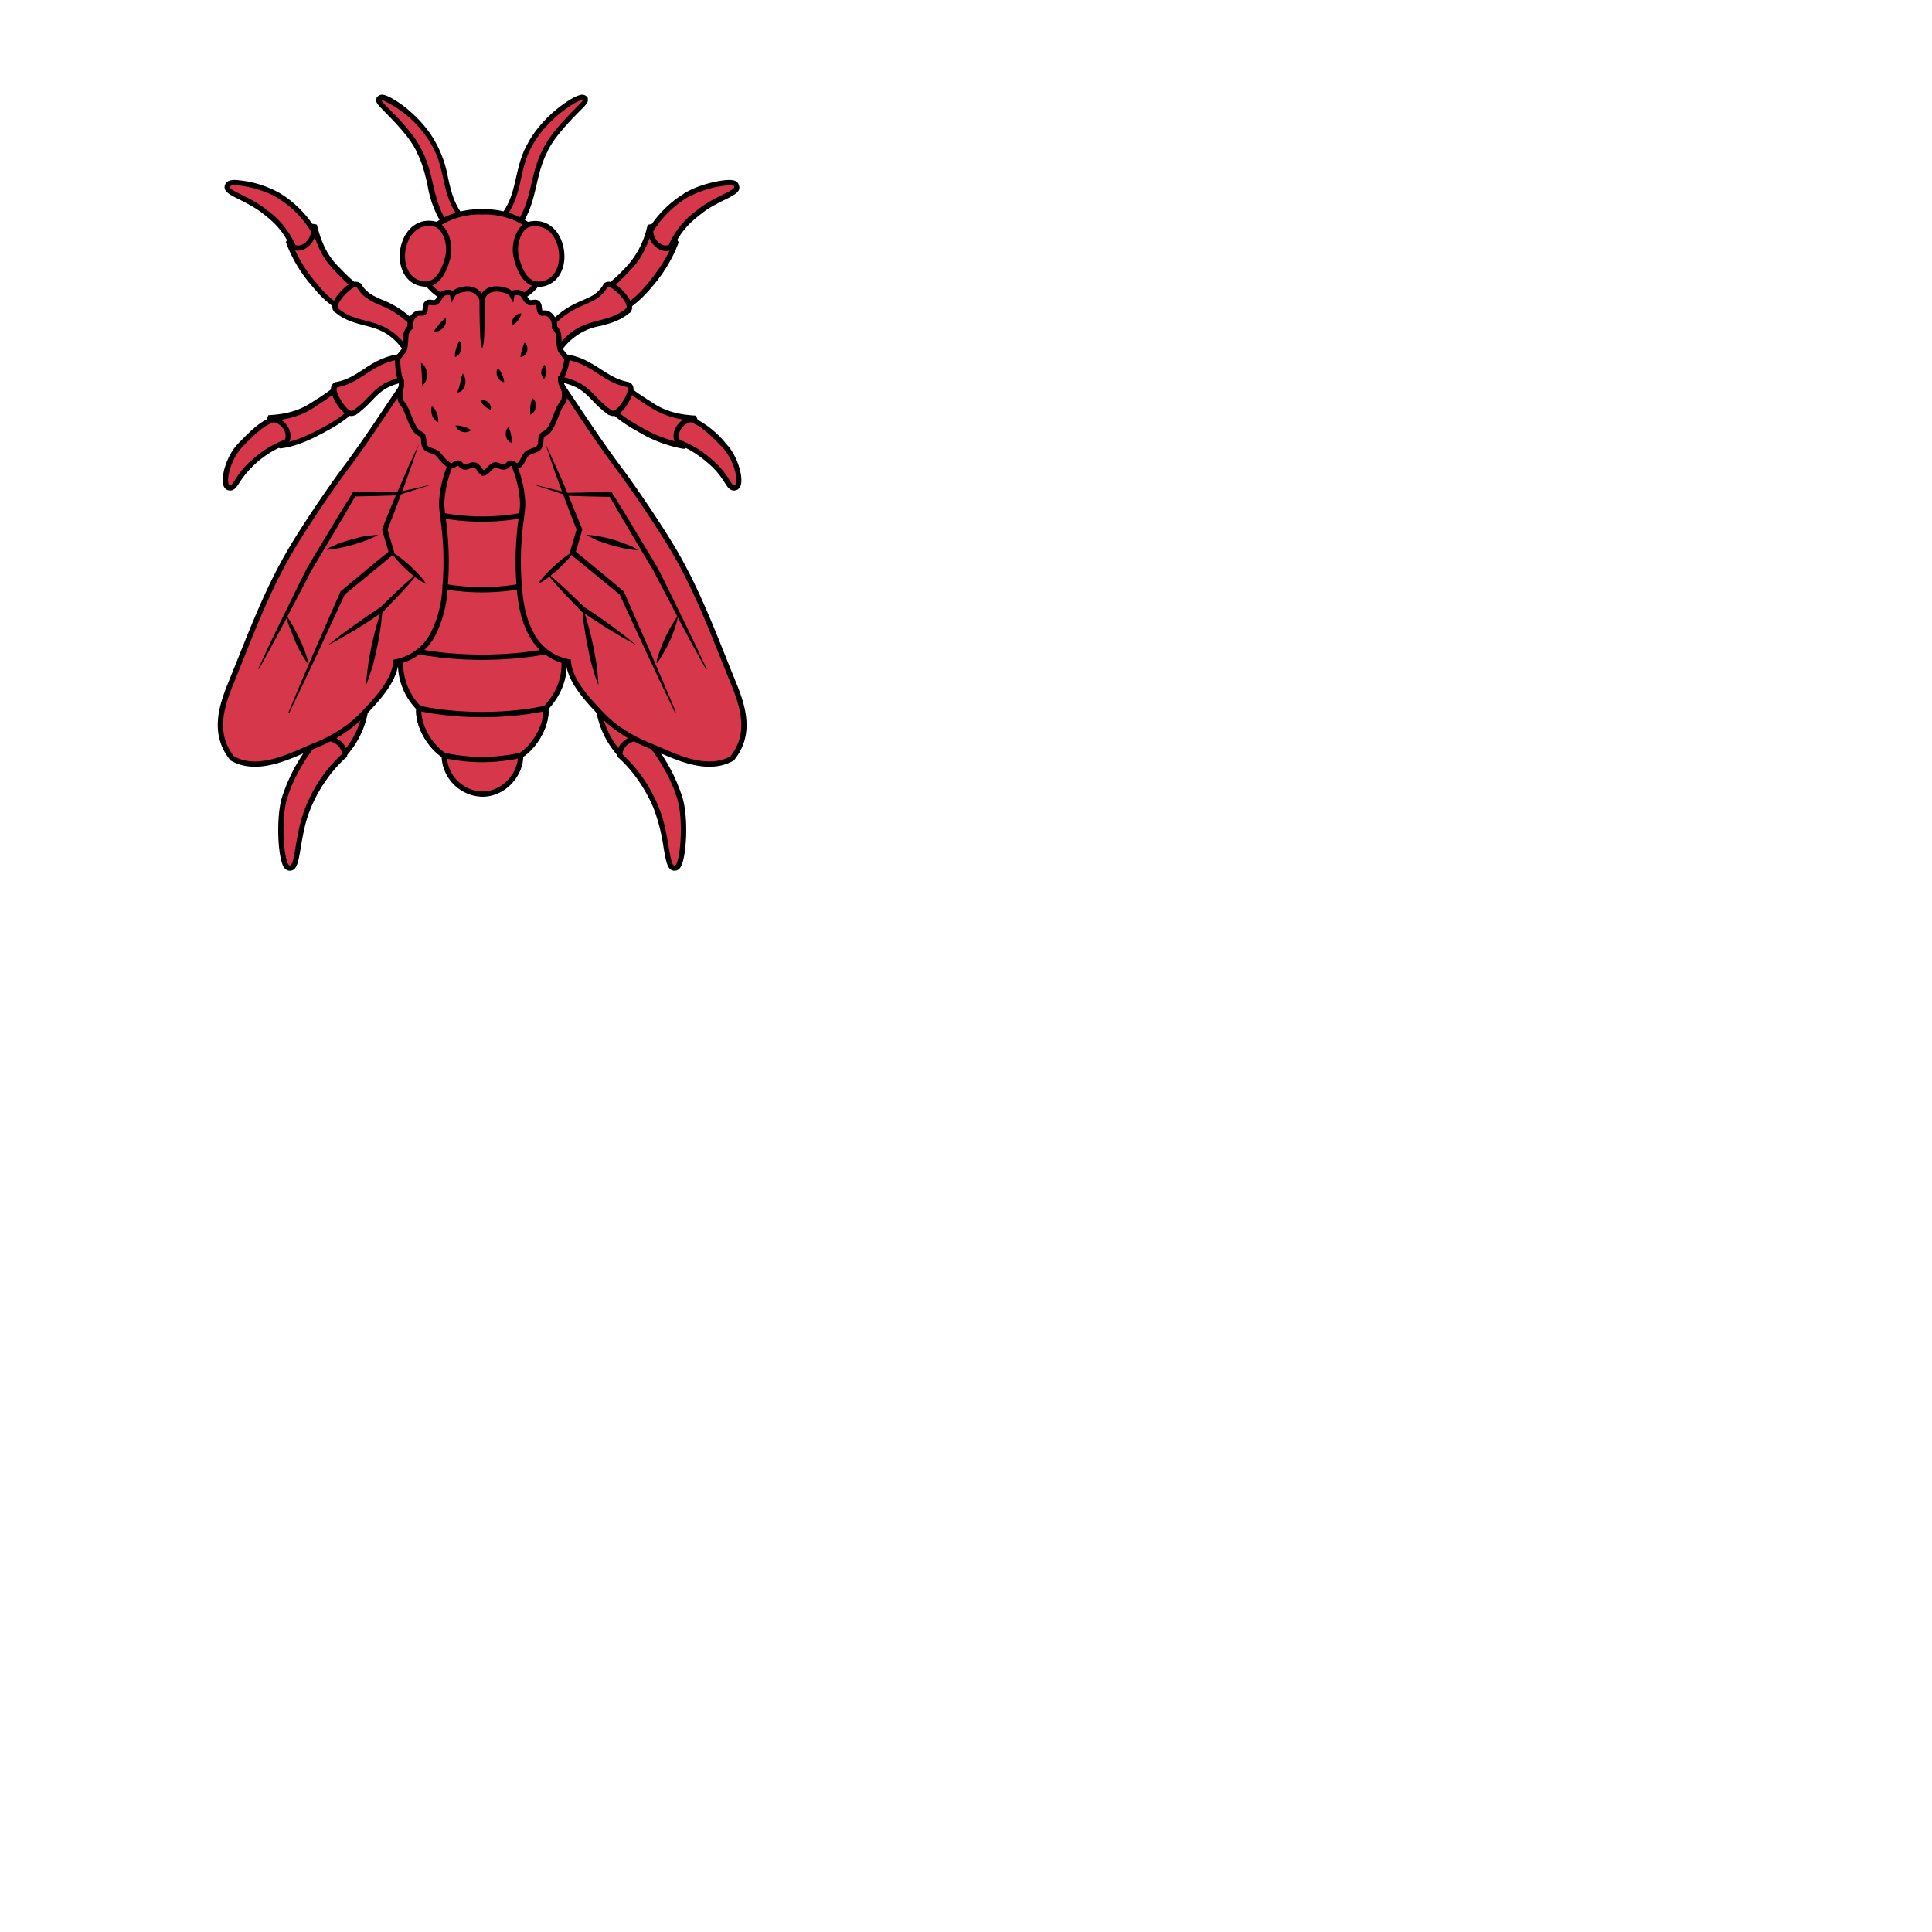 <svg xmlns="http://www.w3.org/2000/svg" fill="#d7374a" stroke="#000" viewBox="50 50 200 200">
  <g id="bee" stroke-width="2.5" transform="translate(50.3 42.7) scale(0.219)">
    <path d="M265 342.6c1.3 10-1.6 18.1-8.4 25.5.8 7.9-5.2 18.1-11.9 22.3.3 8.6-7.6 18.3-18.1 18.3a18.5 18.5 0 0 1-18-18.3c-6.8-4.2-12.7-14.4-11.9-22.3a29.8 29.8 0 0 1-8.4-25.5c.9-7-5.3-13.5-6.4-20.5-2.7-17.9-3.3-36.5 2-53.8s17-33.3 33.7-40.4 38.1-3.8 49.5 10.2c6.1 7.4 9 17.1 9.8 26.6s-.2 19.2-1.3 28.7l-3.5 30.6"/>
    <g>
      <path stroke="none" d="M221 147.6c-2.4 0-6.4-2.2-8.1-3.7l-.1-.1a47 47 0 0 1-10.7-23.5c-1.3-5.3-2.6-10.9-5.4-16.1-3.4-7-10.7-14.3-15.1-18.8-3.3-3.4-3.9-4-3.8-4.9v-.4l.3-.3c.2-.2.6-.5 1.2-.5 3.1 0 17.8 9.3 24.8 22.5 3 5.3 4.1 10.5 5.2 15.5 1.6 7.2 3.1 14 9.8 21.2 4.5 5.1 4.6 6.8 4.1 7.9-.2.5-.8 1.2-2.2 1.2z"/>
      <path stroke="none" fill="#000" d="M179.3 80.6a51 51 0 0 1 23.7 21.9c7.1 12.6 3.5 24.3 15.2 36.9 4.7 5.4 4.6 7.1 2.8 7.1-1.9 0-5.6-1.9-7.3-3.4-11.4-12.2-8.8-26.2-16-39.4-5.1-10.5-18.8-21.8-18.7-22.9.1-.2.2-.2.3-.2m0-2.5a3 3 0 0 0-2.2.9l-.5.6-.1.8c-.2 1.5.6 2.3 4.1 5.9 4.3 4.4 11.5 11.6 14.8 18.4v.2c2.8 5.1 4 10.3 5.3 15.8a48.6 48.6 0 0 0 11 24.1l.1.1.1.1c1.8 1.7 6.1 4.1 8.9 4.1 2.2 0 3.1-1.4 3.4-2 .9-2.1-.3-4.7-4.3-9.2-6.5-6.9-7.9-13.6-9.5-20.6a53 53 0 0 0-5.4-15.8c-6.8-13.4-21.8-23.4-25.7-23.4z"/>
    </g>
    <path class="tertiary" d="M254.5 308.2s-11.6 3.9-28 3.9-28-3.9-28-3.9l-7.8 31.9s14.1 3.9 35.9 3.9c21.8 0 35.9-3.9 35.9-3.9z"/>
    <path class="tertiary" d="M198.5 274.8s11.6 3.9 28 3.9 28-3.9 28-3.9c-22.4-68.6-39.5-40.2-56 0z"/>
    <path d="M175 345.5c-2.6 8.4-1.8 16.2-3.7 24.3a41.1 41.1 0 0 1-11.7 21.9c-6-.5-11.2-4.5-11.9-8.4 4.1-3.1 9.1-8.1 11.6-17.9 2.5-9.7.9-16.2 3.8-24.4 2.8.3 11.2.7 11.9 4.5z"/>
    <g>
      <path stroke="none" d="M135.5 443.7c-.4 0-1.1-.2-1.6-1-2.7-3.7-3.6-22.3-.9-31.7a81 81 0 0 1 15.8-28.3l.3-.3.4-.1a10.7 10.7 0 0 1 10 2.7 6.8 6.8 0 0 1 2.1 4.8v.5l-.4.4a67.8 67.8 0 0 0-17 25c-2.4 5.9-3.5 12.7-4.5 18.1-1.2 6.6-1.8 9.9-4.2 9.9z"/>
      <path stroke="none" fill="#000" d="M151.9 383.3c4.4 0 8.4 3.1 8.3 6.5a68.8 68.8 0 0 0-17.3 25.5c-4.8 11.9-4.7 27.1-7.3 27.1-2.6-.1-4.4-20.7-1.4-31.1 3-10.4 9.5-20.8 15.5-27.8l2.2-.2m0-2.5c-1 0-1.9.1-2.8.3l-.8.2-.5.6a81.5 81.5 0 0 0-16 28.7c-2.8 9.9-1.8 28.8 1.1 32.8.9 1.2 2 1.5 2.6 1.5h.1c3.4 0 4-3.9 5.2-10.9.9-5.3 2-12 4.4-17.8 2.6-6.9 8.4-17 16.7-24.5l.8-.7v-1.1c0-2-.8-4-2.4-5.7a12 12 0 0 0-8.4-3.4z"/>
    </g>
    <path class="secondary" d="M236.1 231.7c0 8-9.8 1-15.3 6.8a53.2 53.2 0 0 0-13.3 31c-.3 3.3.3 6.6.7 9.9 1.4 10.4 1.7 20.9.8 31.4a54.3 54.3 0 0 1-5.6 22.1 25 25 0 0 1-17.6 13.3c-.9 9.3-9 17.7-15.4 24.5s-14.5 11.7-23.2 15.2c-9.8 3.9-26.1 13.2-38.8 5.9-9.1-11.3-5.4-23.9-.7-35.4 9.6-23.5 17.3-45.2 30.6-66.8 6.8-11 16.5-25.4 24.3-35.8 13.7-18.4 23.4-34.9 37.1-53.3l36.4 31.2z"/>
    <g>
      <path stroke="none" d="M130.8 243.8c-4.1-3.2-6.3-8.7-4.8-12.2l.3-.7.8-.1c3.7-.3 11.3-1 18.7-5.6 7.3-4.7 7.8-5 13.4-9.3l.8-.6 1.1.8c2.5 1.9 7.6 5.8 6.2 9.3l-.1.3-.2.2a64.6 64.6 0 0 1-14.4 10.2A62.6 62.6 0 0 1 132 244l-.5.1-.7-.3z"/>
      <path stroke="none" fill="#000" d="M159.9 216.9c1.7 1.3 7.2 5.3 6.1 8.1a68.3 68.3 0 0 1-14.2 10.1c-6.6 3.6-13.9 7-20.2 7.8-3.8-2.9-5.6-7.8-4.4-10.7 4.1-.3 11.8-1.1 19.2-5.8 7.5-4.9 8-5.3 13.5-9.5m0-3.2-1.5 1.2c-5.5 4.2-6 4.6-13.3 9.2-7.1 4.5-14.5 5.1-18.1 5.4l-1.5.1-.6 1.4c-1.7 4.1.5 10.1 5.2 13.7l.8.6 1-.1c5.6-.7 12.3-3.2 21.1-8.1 6.8-3.7 9.3-5.7 14.6-10.4l.5-.4.2-.6c1.8-4.5-3.9-8.7-6.6-10.8l-.3-.2-1.5-1z"/>
    </g>
    <g>
      <path stroke="none" d="M107.5 264.1a2 2 0 0 1-1-.3c-.7-.4-1.1-1.1-1.2-2.2a26.4 26.4 0 0 1 7-17.7c6.1-6.3 10.4-10.5 15.5-12.1l.3-.1.3.1a9 9 0 0 1 5.9 5 6 6 0 0 1 0 5.2l-.2.4-.5.2a46.7 46.7 0 0 0-22.8 18.5c-1.2 1.8-2 3-3.3 3z"/>
      <path stroke="none" fill="#000" d="M128.1 232.9c4.2 1 6.6 5.6 5.1 8.3a48.6 48.6 0 0 0-15.4 9.5c-7.3 6.1-8.7 12-10.3 12l-.4-.1c-1.8-1 .1-11.8 6.1-18 5.9-6.1 10.2-10.2 14.9-11.7m-.1-2.6-.7.2c-5.3 1.7-9.8 6-16 12.4-3.1 3.2-5 7.2-5.9 10a20.6 20.6 0 0 0-1.4 8.8c.2 1.5.8 2.5 1.8 3.1.5.3 1.1.4 1.6.4 2 0 3.1-1.6 4.4-3.7a45.8 45.8 0 0 1 22-17.9l.9-.3.5-.8c1-1.8 1-4.1.1-6.3a10.3 10.3 0 0 0-6.7-5.7l-.6-.2z"/>
    </g>
    <g>
      <path stroke="none" d="m160.8 179.8-.7-.1-.3-.1-.2-.2-2-1.6c-4-3.2-6.3-5-10.5-10.1a68 68 0 0 1-11.7-19.4l-.2-.5.2-.5c2.1-4.1 6.2-7.1 9.9-7.1l1.2.1.7.2.2.7c.9 3.4 3.2 11.5 9.1 17.9 4.6 4.9 5.8 5.9 8.5 8.3l3 2.6.7.6-.6 1.2c-1.8 4-4.2 8-7.3 8z"/>
      <path stroke="none" fill="#000" d="m145.3 141.6 1 .1c1.1 3.9 3.4 12 9.4 18.4 6 6.4 6.3 6.4 11.5 11-.9 1.9-3.6 7.5-6.4 7.5h-.4c-5.5-4.4-7.6-5.7-12.3-11.6a64 64 0 0 1-11.5-19c1.9-3.9 5.8-6.4 8.7-6.4m0-2.5c-4.1 0-8.7 3.3-11 7.7l-.5.9.3 1a66 66 0 0 0 12 19.8c4.3 5.3 6.6 7.1 10.7 10.3l2 1.6.5.4.6.1.9.1c3.7 0 6.3-4.1 8.5-8.6l.2-.3.9-1.7-1.4-1.3-3-2.6c-2.6-2.3-3.8-3.4-8.4-8.2-5.8-6.2-7.9-14-8.8-17.3l-.4-1.5-1.5-.3-1.6-.1z"/>
    </g>
    <g>
      <path stroke="none" d="m139.5 150.7-1.6-.2-.5-.2-.2-.5a38.4 38.4 0 0 0-13.1-16c-4-3.3-8.7-5.6-12.1-7.3-4.3-2.1-6.6-3.3-5.9-5.3.5-1.3 2.2-1.5 3.5-1.5 4.7 0 15.2 2.5 21 6.4a50.9 50.9 0 0 1 16 16l.2.3v.4c-.2 4.2-3.6 7.9-7.3 7.9z"/>
      <path stroke="none" fill="#000" d="M109.7 120.9c4.6 0 14.8 2.5 20.3 6.1a47.6 47.6 0 0 1 15.6 15.7c-.2 3.8-3.3 6.7-6.1 6.7a5 5 0 0 1-1.2-.2 41.4 41.4 0 0 0-13.4-16.5c-7.9-6.5-18.3-9.2-17.6-11.2.2-.4 1.1-.6 2.4-.6m0-2.5c-1 0-3.9 0-4.7 2.3-1.1 3 2.1 4.6 6.5 6.8 3.4 1.7 8 4 11.8 7.1 4.6 3.6 9 7.5 12.7 15.6l.5 1 1 .3c.6.2 1.3.3 1.9.3 4.3 0 8.3-4.2 8.6-9.1v-.8l-.4-.7a51.3 51.3 0 0 0-16.4-16.4 49 49 0 0 0-21.5-6.4z"/>
    </g>
    <g>
      <path stroke="none" d="M188.7 196.2A29.3 29.3 0 0 0 171 186a31.3 31.3 0 0 1-13.2-5.8c-.6-.6-1.2-1.6-.4-3.5 1.2-3.1 6.7-8.9 9.4-8.9.7 0 1.3.3 1.6.8 2.1 3.5 4.7 5 7.3 6.3l2.9 1.3c4.7 2 11.1 4.7 19.1 14.5l.9 1.2-9.3 5.2-.6-.9z"/>
      <path stroke="none" fill="#000" d="M166.8 169c.3 0 .5.1.6.3 2.3 3.8 5.1 5.4 7.7 6.8 4.9 2.5 12 3.8 21.6 15.4l-7.1 4c-10.6-12.9-21.5-8.3-31-16.3-2-2 5.8-10.2 8.2-10.2m0-2.5c-3.4 0-9.2 6.1-10.6 9.7-1.1 2.7 0 4.2.7 4.8h.2c4.4 3.7 9.1 4.9 13.6 6.1 5.9 1.5 11.5 3 17 9.8l1.3 1.6 1.8-1 7.1-4 2.6-1.5-1.9-2.3a44.8 44.8 0 0 0-19.6-14.8c-1-.4-2-.8-2.8-1.3a14.6 14.6 0 0 1-6.7-5.8v-.2a4 4 0 0 0-2.7-1.1z"/>
    </g>
    <g>
      <path stroke="none" d="M164.8 228.8c-3.4 0-7.9-7.8-8.4-10.8-.4-2.1.7-2.7 1.2-2.9h.2c5.3-1 9.1-3.5 13.1-6.1 5.6-3.6 11.3-7.4 21.3-7.4h1.4l-1.1 10.4-.9.2c-10.7 1.9-13.9 5.2-18 9.4-2 2.1-4.3 4.4-7.7 6.8-.2.3-.6.4-1.1.4z"/>
      <path stroke="none" fill="#000" d="m192.4 202.9-.8 8.1c-16.5 2.9-16 9.3-26.1 16.4l-.6.2c-2.9 0-8.9-10.5-6.7-11.2 13-2.6 17.3-13.5 34.2-13.5m2.7-2.5h-2.8c-10.4 0-16.6 4-22 7.6-3.9 2.5-7.6 5-12.7 5.9h-.2l-.2.1c-1.3.4-2.5 1.8-2.1 4.2.6 3.4 5.3 11.8 9.6 11.8.7 0 1.3-.2 1.9-.5h.2c3.5-2.5 5.8-4.9 7.8-7 4-4.2 7-7.2 17.3-9l1.9-.3.2-1.9.8-8.1.3-2.8z"/>
    </g>
    <g stroke="none" fill="#000">
      <polygon points="227.8,170.4 226.5,197.9 225.3,170.4"/>
      <path d="m196.6 243.4-3.5 10.2-3.7 10.2-3.8 10.1-3.9 10.1v-.8l3.2 11 .2.8-.6.5L173 305l-11.6 9.5.3-.4-13 28.1-6.6 14-6.7 14-.4-.2 6-14.3 6.1-14.2 12.4-28.4.1-.2.2-.2 11.5-9.6 11.6-9.5-.4 1.3-3.2-11-.1-.4.2-.4a420.8 420.8 0 0 1 8.3-20l4.3-9.9 4.6-9.8z"/>
      <path d="M153.8 338.2c3.9-3.3 8-6.3 12.1-9.2l6.2-4.4 6.3-4.2-.2.2 4.3-4.2 4.3-4.1 4.4-4 4.5-3.9.3.3-3.9 4.6-4 4.4-4.1 4.3-4.1 4.3-.1.1-.1.1-6.3 4.2-6.4 4.1c-4.3 2.5-8.6 5.1-13.2 7.4z"/>
      <path d="M171.6 357.3a141.5 141.5 0 0 1 4.7-27c.8-2.9 1.6-5.9 2.7-8.7l.4.1a133.2 133.2 0 0 1-2.6 18c-.7 3-1.3 5.9-2.1 8.8-1.1 3.1-1.9 6-3.1 8.8z"/>
      <path d="M200.1 309.4a37.6 37.6 0 0 1-9-6.5 35.9 35.9 0 0 1-3.9-3.9 28.6 28.6 0 0 1-3.5-4.3l.3-.3c1.7.9 3.2 2 4.6 3.1a71.7 71.7 0 0 1 8.1 7.5c1.2 1.3 2.4 2.7 3.4 4.4z"/>
      <path d="m202.9 262.3-16.4 5.2h-.2l-10.2.3-10.2.2.9-.5-5.9 10.2-6 10.1-6 10.1-3 5c-1 1.7-1.8 3.5-2.7 5.2l-10.9 20.8-5.6 10.4c-1.9 3.4-3.7 6.9-5.7 10.3l-.3-.2 5-10.7 5.1-10.6 10.4-21.2 2.7-5.3 3-5.1 6.1-10.1 6.1-10.1 6.2-10 .3-.5h.6l10.2.1 10.2.2h-.2l16.5-3.8z"/>
      <path d="M133.9 324a94.4 94.4 0 0 1 8.6 16.5c.7 1.9 1.3 3.9 1.8 6l-.4.2c-1.3-1.7-2.3-3.5-3.3-5.3-1-1.8-1.9-3.7-2.7-5.6l-2.3-5.8c-.8-1.9-1.4-3.9-1.7-6z"/>
      <path d="M177.4 286.2c-1.9 1-3.8 1.9-5.8 2.6-2 .8-4 1.4-6 2-2 .6-4 1.1-6.1 1.5-2.1.4-4.1.8-6.3.9l-.1-.4c1.9-1 3.8-1.8 5.8-2.6 2-.7 4-1.4 6-1.9s4-1.1 6.1-1.5c2.2-.2 4.2-.6 6.4-.6z"/>
    </g>
    <path d="M278.1 345.5c2.6 8.4 1.8 16.2 3.7 24.3a41.1 41.1 0 0 0 11.7 21.9c6-.5 11.2-4.5 11.9-8.4a30.6 30.6 0 0 1-11.6-17.9c-2.5-9.7-.9-16.2-3.8-24.4-2.7.3-11.2.7-11.9 4.5z"/>
    <g>
      <path stroke="none" d="M317.5 443.7c-2.3 0-2.9-3.3-4-9.9a68.9 68.9 0 0 0-21.5-43.1l-.4-.4v-.5c0-1.7.7-3.4 2.1-4.8a10.8 10.8 0 0 1 10-2.7l.4.1.3.3a81 81 0 0 1 15.8 28.3c2.7 9.4 1.7 28-.9 31.7-.7.8-1.3 1-1.8 1z"/>
      <path stroke="none" fill="#000" d="M301.2 383.3c.7 0 1.5.1 2.2.3 6 7 12.5 17.5 15.5 27.8s1.2 31-1.4 31.1c-2.6 0-2.5-15.2-7.3-27.1a70 70 0 0 0-17.3-25.5c-.1-3.5 3.9-6.6 8.3-6.6m0-2.5a12 12 0 0 0-8.4 3.4 7.6 7.6 0 0 0-2.4 5.7v1.1l.8.7c8.3 7.5 14 17.6 16.7 24.5a88.9 88.9 0 0 1 4.4 17.8c1.2 7 1.9 10.9 5.2 10.9h.1c.6 0 1.7-.2 2.6-1.5 2.9-4 4-22.9 1.1-32.8a80.7 80.7 0 0 0-16-28.7l-.5-.6-.8-.2c-.9-.2-1.8-.3-2.8-.3z"/>
    </g>
    <path class="secondary" d="M217 231.7c0 8 9.8 1 15.3 6.8a53.2 53.2 0 0 1 13.3 31c.3 3.3-.3 6.6-.7 9.9a143.3 143.3 0 0 0-.8 31.4c.6 7.6 1.9 15.4 5.6 22.1a25 25 0 0 0 17.6 13.3c.9 9.3 9 17.7 15.4 24.5s14.5 11.7 23.2 15.2c9.8 3.9 26.1 13.2 38.8 5.9 9.1-11.3 5.4-23.9.7-35.4-9.6-23.5-17.3-45.2-30.6-66.8-6.8-11-16.5-25.4-24.3-35.8-13.7-18.4-23.4-34.9-37.1-53.3L217 231.7z"/>
    <g>
      <path stroke="none" d="M232.1 147.6c-1.4 0-2-.8-2.2-1.2-.5-1.1-.4-2.9 4.1-7.9 6.7-7.2 8.2-14 9.8-21.2 1.1-5 2.3-10.2 5.3-15.5 7-13.1 21.6-22.5 24.7-22.5.6 0 1 .3 1.2.5l.3.3v.4c.1.9-.4 1.5-3.8 4.9a79.4 79.4 0 0 0-15 18.7c-2.9 5.3-4.2 10.8-5.5 16.2-1.9 7.9-3.8 16.1-10.7 23.5l-.1.1a15.5 15.5 0 0 1-8.1 3.7z"/>
      <path stroke="none" fill="#000" d="m273.8 80.6.3.1c.1 1.1-13.6 12.4-18.7 22.9-7.2 13.2-4.6 27.2-16 39.4a15.2 15.2 0 0 1-7.3 3.4c-1.8 0-1.9-1.7 2.8-7.1 11.7-12.6 8.1-24.3 15.2-36.9 7-13 21.4-21.8 23.7-21.8m0-2.5c-3.9 0-18.9 10-25.8 23.2-3.1 5.5-4.2 10.7-5.4 15.8-1.6 7-3 13.7-9.5 20.6-4 4.5-5.2 7.1-4.3 9.2.3.6 1.1 2 3.4 2 2.9 0 7.1-2.4 8.9-4.1l.1-.1.1-.1c7.2-7.7 9.1-16 11-24.1 1.3-5.5 2.5-10.7 5.3-15.8v-.2c3.3-6.7 10.5-14 14.8-18.4 3.6-3.6 4.3-4.4 4.1-5.9l-.1-.8-.4-.4a3 3 0 0 0-2.2-.9z"/>
    </g>
    <path class="tertiary" d="M197.5 156.8c0-9.8 4.1-15.6 10.7-19.1 9.3-5 18.3-4.2 18.3-4.2s9.2-.8 18.5 4.2c6.6 3.6 10.7 9.4 10.7 19.1 0 27.7-50.6 21.3-29 21.3 21.5.1-29.2 6.4-29.2-21.3z"/>
    <path d="M263.6 149.8c-1.9-7.7-7.8-12.2-15-10.4-4.2 1.1-7.6 8.7-5.9 15.7 1.9 7.7 5.7 14.1 12.9 12.3 7.2-1.8 9.9-9.9 8-17.6z"/>
    <path d="M197.4 167.3c7.2 1.8 10.9-4.6 12.9-12.3 1.7-7-1.7-14.6-5.9-15.7-7.2-1.8-13 2.7-15 10.4-1.9 7.8.9 15.9 8 17.6z"/>
    <g>
      <path stroke="none" d="M321.4 244c-5.4-.7-12-3.2-20.6-7.9a68 68 0 0 1-14.4-10.2l-.2-.2-.1-.3c-1.5-3.6 3.7-7.5 6.2-9.3l1-.8.8.6c5.6 4.3 6.1 4.6 13.4 9.3 7.3 4.7 15 5.3 18.7 5.6l.8.1.3.7c1.5 3.5-.6 9-4.8 12.2l-.4.3-.7-.1z"/>
      <path stroke="none" fill="#000" d="M293.2 216.9a151 151 0 0 0 13.5 9.4 41 41 0 0 0 19.2 5.8c1.2 2.9-.6 7.8-4.4 10.7a60.5 60.5 0 0 1-20.2-7.8 64.8 64.8 0 0 1-14.2-10.1c-1.1-2.8 4.4-6.7 6.1-8m0-3.2-1.5 1.2-.3.2c-2.7 2.1-8.4 6.3-6.6 10.8l.2.6.5.4c5.4 4.6 7.8 6.6 14.6 10.4a62.7 62.7 0 0 0 21.1 8.1l1 .1.8-.6c4.6-3.6 6.9-9.6 5.2-13.7l-.6-1.4-1.5-.1c-3.6-.3-11-.9-18.1-5.4-7.3-4.7-7.8-5-13.3-9.2l-1.5-1.4z"/>
    </g>
    <g>
      <path stroke="none" d="M345.6 264.1c-1.3 0-2.1-1.2-3.3-3.1a46.7 46.7 0 0 0-22.8-18.5l-.5-.2-.2-.4a6 6 0 0 1 0-5.2 9.2 9.2 0 0 1 5.9-5l.3-.1.3.1c5 1.6 9.4 5.9 15.5 12.1a26.4 26.4 0 0 1 7 17.7c-.2 1.1-.6 1.8-1.2 2.2-.3.3-.6.4-1 .4z"/>
      <path stroke="none" fill="#000" d="M325 232.9c4.7 1.5 9 5.6 15 11.8 6 6.2 7.9 16.9 6.1 18l-.4.1c-1.6 0-3-5.9-10.3-12a47.5 47.5 0 0 0-15.4-9.5c-1.6-2.8.9-7.4 5-8.4m.1-2.6-.7.2c-3 .7-5.5 2.9-6.7 5.7a7 7 0 0 0 .1 6.3l.5.8.9.3c6 2 11.7 6.5 14.5 9 4 3.4 6.1 6.7 7.5 8.9 1.3 2.1 2.4 3.7 4.4 3.7.6 0 1.1-.2 1.6-.4 1-.6 1.6-1.6 1.8-3.1.6-4.1-1.9-13.2-7.3-18.8a44.6 44.6 0 0 0-16-12.5l-.6-.1z"/>
    </g>
    <g>
      <path stroke="none" d="M292.3 179.8c-3 0-5.4-4-7.4-7.9l-.6-1.2.7-.6 3-2.6c2.7-2.3 3.9-3.4 8.5-8.3 6-6.4 8.2-14.4 9.1-17.9l.2-.7.7-.2 1.2-.1c3.6 0 7.8 3 9.9 7.1l.2.5-.2.5a70.3 70.3 0 0 1-11.7 19.4c-4.2 5.2-6.4 6.9-10.5 10.1l-2 1.6-.2.2-.3.1h-.6z"/>
      <path stroke="none" fill="#000" d="M307.8 141.6c3 0 6.8 2.6 8.8 6.4-1.9 6-6.7 13.1-11.5 19-4.8 5.8-6.9 7.2-12.3 11.6h-.4c-2.8 0-5.5-5.6-6.4-7.5 5.2-4.6 5.5-4.6 11.5-11s8.3-14.5 9.4-18.4l.9-.1m0-2.5-1.5.2-1.5.3-.4 1.5a41 41 0 0 1-8.8 17.3 83.3 83.3 0 0 1-8.4 8.2l-3 2.6-1.4 1.3.9 1.7.2.3c2.2 4.4 4.8 8.6 8.5 8.6l.9-.1.6-.1.5-.4 2-1.6c4.1-3.3 6.4-5.1 10.7-10.3a68 68 0 0 0 12-19.8l.3-1-.5-.9c-2.4-4.6-7-7.8-11.1-7.8z"/>
    </g>
    <g>
      <path stroke="none" d="M313.6 150.7c-3.7 0-7.1-3.7-7.4-7.9v-.4l.2-.3a50.9 50.9 0 0 1 16-16 48.3 48.3 0 0 1 21-6.4c1.3 0 3.1.2 3.5 1.5.7 2-1.6 3.2-5.9 5.3-3.4 1.7-8.1 4-12.1 7.3a39.7 39.7 0 0 0-13.1 16l-.2.5-.5.2-1.5.2z"/>
      <path stroke="none" fill="#000" d="M343.4 120.9c1.3 0 2.2.2 2.3.6.7 2-9.7 4.7-17.6 11.2a39.8 39.8 0 0 0-13.4 16.5l-1.2.2c-2.8 0-5.9-3-6.1-6.7A49.6 49.6 0 0 1 323 127a48.6 48.6 0 0 1 20.4-6.1m0-2.5c-4.9 0-15.6 2.5-21.7 6.6a51.3 51.3 0 0 0-16.4 16.4l-.4.7v.8c.3 4.8 4.3 9.1 8.6 9.1.7 0 1.3-.1 1.9-.3l1-.3.5-1c3.7-8.1 8.1-12 12.7-15.6 3.8-3.2 8.5-5.5 11.8-7.1 4.4-2.2 7.6-3.8 6.5-6.8-.6-2.5-3.5-2.5-4.5-2.5z"/>
    </g>
    <g>
      <path stroke="none" d="m254.5 191.8.9-1.2c8-9.7 14.4-12.5 19.1-14.5l2.9-1.3c2.6-1.3 5.1-2.8 7.2-6.3a2 2 0 0 1 1.6-.9c2.8 0 8.2 5.8 9.4 8.9.7 1.9.2 2.9-.4 3.5a30.4 30.4 0 0 1-13.2 5.9 29.3 29.3 0 0 0-17.7 10.2l-.7.8-9.1-5.1z"/>
      <path stroke="none" fill="#000" d="M286.3 169c2.5 0 10.3 8.3 8.2 10.2-9.5 7.9-20.4 3.3-31 16.3l-7.1-4c9.6-11.7 16.6-13 21.6-15.5 2.6-1.3 5.4-2.9 7.7-6.8l.6-.2m0-2.5c-1.1 0-2.1.5-2.6 1.4v.2a14.6 14.6 0 0 1-6.7 5.8l-2.8 1.3c-4.8 2-11.4 4.9-19.6 14.8l-1.9 2.3 2.6 1.5 7.1 4 1.8 1 1.3-1.6a28 28 0 0 1 17-9.8c4.5-1.2 9.2-2.4 13.6-6.1h.2c.7-.7 1.7-2.2.7-4.8-1.5-3.9-7.3-10-10.7-10z"/>
    </g>
    <g>
      <path stroke="none" d="M288.3 228.8c-.4 0-.9-.1-1.2-.3-3.5-2.4-5.7-4.8-7.7-6.9-4-4.2-7.2-7.5-18-9.4l-.9-.2-1.1-10.4h1.4c10 0 15.8 3.7 21.3 7.4 4 2.6 7.8 5.1 13.1 6.1h.2c.5.2 1.6.8 1.2 2.9-.5 3-4.9 10.8-8.3 10.8z"/>
      <path stroke="none" fill="#000" d="M260.8 202.9c16.8 0 21.2 11 34.2 13.4 2.2.8-3.8 11.2-6.7 11.2-.2 0-.4 0-.6-.2-10.1-7.1-9.6-13.5-26.1-16.4l-.8-8m0-2.5H258l.3 2.8.8 8.1.2 1.9 1.9.3c10.3 1.8 13.2 4.8 17.3 9 2 2.1 4.3 4.5 7.8 7h.2c.6.3 1.2.5 1.9.5 4.3 0 9-8.4 9.6-11.8.4-2.5-.8-3.8-2.1-4.2l-.2-.1h-.2c-5.1-1-8.8-3.4-12.7-5.9-5.5-3.6-11.6-7.6-22-7.6z"/>
    </g>
    <path class="tertiary" d="M226.6 256.7c1.5 1.4 4.1-3.5 6-3.6 1.4-.1 2.7 1 4.1 1 2.2 0 2.2-2.6 4.2-1.7.7.3 1.3 1 2 1.1 2 .3 3-3.5 4.4-5.3 1.9-2.3 5.8-1.4 6.7-4.5.5-1.5 0-3.5.9-4.6.5-.6 1.2-.8 1.9-1.2 3.2-2.2 4.6-9.2 6.8-12.9l1.4-2c.4-.8.4-1.8.5-2.8.2-4.2-2-3.9-1.9-8.1 1.2-.9 3.3-7.6 2.9-9.2-.3-1-2.9-3.5-3.1-4.5-1.2-4.5.4-7.5-2.7-10.3.5-3.5-2.1-7.1-4.9-6.8-.5.1-.9.2-1.4-.1-1.2-.7-.5-3.1-1.4-4.3-.9-1.4-2.8-.1-4.2-.6-1.3-.5-2-2.3-2.9-3.6s-5-1.7-5.3 0c-1.1-2-5.1-2.8-7.1-2.8-6.6 0-6.9 5.1-6.9 5.1s-1.7-5.1-6.9-5.1c-2 0-6 .8-7.1 2.8-.3-1.7-4.4-1.3-5.3 0s-1.6 3.2-2.9 3.6c-1.4.5-3.2-.8-4.2.6-.8 1.2-.2 3.6-1.4 4.3-.4.2-.9.1-1.4.1-2.8-.3-5.4 3.3-4.9 6.8-3.1 2.8-1.5 5.7-2.7 10.3-.3 1-2.9 3.5-3.1 4.5-.4 1.7.5 9.9 1.7 10.7.2 4.2-.8 2.4-.7 6.6 0 1 .1 1.9.5 2.8.3.8.9 1.3 1.4 2 2.2 3.7 3.6 10.6 6.8 12.9.6.4 1.4.6 1.9 1.2.9 1.2.4 3.1.9 4.6 1 3.1 4.8 2.2 6.7 4.5 1.5 1.8 4.4 5.6 6.4 5.3.7-.1 1.3-.8 2-1.1 2-.9 2.1 1.7 4.2 1.7 1.4 0 2.7-1.1 4.1-1 1.9.1 2.4 2.2 4 3.6z"/>
    <g>
      <path stroke="none" fill="#000" d="M227.8 174.9v5.7l-.1 5.7-.2 5.7c-.1 1.9-.2 3.8-.8 5.7h-.3a28 28 0 0 1-.8-5.7l-.2-5.7-.1-5.7v-5.7h2.5z"/>
    </g>
    <path class="tertiary" d="M244.7 390.4s-8.6 2-18.1 2c-9.6 0-18-2-18-2-6.8-4.2-12.7-14.4-12-22.3 0 0 11.9 3 30 3s30-3 30-3c.8 7.9-5.2 18.1-11.9 22.3z"/>
    <g stroke="none" fill="#000">
      <path d="m256.6 243.4 4.5 9.8a423.4 423.4 0 0 1 8.5 19.9l4.1 10 .2.4-.1.4-3.2 11-.4-1.3 11.6 9.5 11.5 9.6.2.2.1.2 12.4 28.4 6.1 14.2c2 4.7 4.1 9.5 6 14.3l-.4.2-6.7-14-6.6-14-13-28.1.3.4-11.6-9.5-11.6-9.5-.6-.5.2-.8 3.2-11v.8l-3.9-10.1-3.8-10.1-3.7-10.2-3.3-10.2z"/>
      <path d="M299.3 338.2c-4.5-2.4-8.9-5-13.2-7.6l-6.4-4.1-6.3-4.2-.1-.1-.1-.1-4.1-4.3-4.1-4.3-4-4.4-3.9-4.6.3-.3 4.5 3.9 4.4 4 4.3 4.1 4.3 4.2-.2-.2 6.3 4.2 6.2 4.4c4.1 3.1 8.2 6.1 12.1 9.4z"/>
      <path d="M281.5 357.3a97.5 97.5 0 0 1-4.9-17.5c-.6-3-1.2-5.9-1.6-8.9-.5-3-.9-6-1-9.1l.4-.1c1.1 2.9 1.9 5.8 2.7 8.7.8 2.9 1.4 5.9 2.1 8.9l1.6 9c.2 2.9.6 5.9.7 9z"/>
      <path d="M253 309.3c1-1.6 2.2-3 3.5-4.4a78.4 78.4 0 0 1 8.1-7.5c1.5-1.1 3-2.2 4.6-3.1l.3.3c-1 1.6-2.2 3-3.5 4.3-1.2 1.4-2.6 2.6-3.9 3.9l-4.3 3.5a24 24 0 0 1-4.8 3z"/>
      <path d="m250.3 262.2 16.7 4.1h-.2l10.2-.2 10.2-.1h.6l.3.5 6.2 10 6.1 10.1 6.1 10.1 3 5.1 2.7 5.3 10.4 21.2 5.1 10.6 5 10.7-.3.2-5.7-10.3-5.6-10.4-10.9-20.8-2.7-5.2-3-5-6-10.1-6-10.1-5.9-10.2.9.5-10.2-.2-10.2-.3h-.2c-5.7-2-11.2-3.6-16.6-5.5z"/>
      <path d="M319.3 324a58.3 58.3 0 0 1-6.7 17.4c-1 1.8-2.1 3.6-3.3 5.3l-.4-.2c.4-2.1 1.1-4 1.8-6a69.2 69.2 0 0 1 8.6-16.5z"/>
      <path d="M275.7 286.1a60.3 60.3 0 0 1 18.4 4.3c2 .7 3.9 1.5 5.8 2.6l-.1.4c-2.1-.1-4.2-.5-6.3-.9-2.1-.4-4.1-1-6.1-1.5l-6-2c-1.9-.9-3.8-1.8-5.7-2.9z"/>
      <path d="M246.5 195.3a3 3 0 0 1 1.3 1.8c.2.7.2 1.5 0 2.2-.2.7-.6 1.4-1.1 1.9a3 3 0 0 1-2.1.9l.4-2 .4-1.6.5-1.5.6-1.7z"/>
      <path d="M233.9 207.4c.6.5 1 1 1.3 1.5l.8 1.5.6 1.6c.1.6.3 1.2.3 2-.8-.1-1.4-.5-1.9-.9a4.5 4.5 0 0 1-1.6-3.6 3 3 0 0 1 .5-2.1z"/>
      <path d="M250.3 221.5c.7.5 1.1 1.2 1.4 1.9.2.7.3 1.5.2 2.3-.1.8-.4 1.5-.8 2.2-.4.6-1 1.2-1.8 1.5l-.1-2.2.1-1.8.3-1.8.7-2.1z"/>
      <path d="M239 235.2a13.8 13.8 0 0 1 1.2 3.7l.3 1.7.1 2.1c-.8-.2-1.4-.7-1.9-1.3a4 4 0 0 1-.9-2c-.2-.7-.1-1.5 0-2.2.2-.8.6-1.5 1.2-2z"/>
      <path d="M241 187c-.3-.7-.3-1.4-.2-2 .1-.6.4-1.2.8-1.7s.8-.9 1.4-1.3c.6-.3 1.2-.5 2-.5-.1.8-.3 1.3-.6 1.8l-.8 1.4-1.1 1.2-1.5 1.1z"/>
      <path d="M256 205.8c.4.6.6 1.2.8 1.7l.2 1.6-.3 1.6c-.2.5-.4 1.1-.9 1.7a3.8 3.8 0 0 1-1.3-3.3c0-.6.2-1.1.4-1.7a3 3 0 0 1 1.1-1.6z"/>
      <path d="M225.7 222.9a3 3 0 0 1 2-.3c.6.1 1.2.4 1.7.9.5.4.9 1 1.1 1.6.2.6.3 1.3 0 2l-1.6-.9-1.2-.9-1-1-1-1.4z"/>
      <path d="M214.6 218.8c.5-.8.8-1.5 1-2.2l.5-2 .5-2.2c.2-.8.4-1.6.8-2.5a6.6 6.6 0 0 1 1.1 5.3c-.2.9-.7 1.9-1.4 2.6-.6.6-1.5 1.1-2.5 1z"/>
      <path d="M213.7 202.1c-.1-.8 0-1.5.1-2.2l.4-1.8.6-1.7c.3-.6.5-1.2 1-1.9.6.6.8 1.4.9 2.1a5.5 5.5 0 0 1-1.1 4.2c-.5.6-1.1 1.1-1.9 1.3z"/>
      <path d="m203.7 190 1.3-1.9 1.2-1.5 1.3-1.4 1.7-1.6c.3.8.3 1.7.1 2.5-.2.8-.6 1.5-1.1 2.1a7 7 0 0 1-1.9 1.5c-.9.3-1.7.5-2.6.3z"/>
      <path d="M197.6 204.8c1 .5 1.6 1.4 2.1 2.3.5.9.8 2 .8 3 .1 1.1-.1 2.1-.5 3.1s-1 1.9-1.9 2.5v-2.9l-.1-2.6-.2-2.6-.2-2.8z"/>
      <path d="M202.8 225.4c.7.5 1.1 1.1 1.5 1.6a10.5 10.5 0 0 1 1.4 3.7 8 8 0 0 1 0 2.2c-.8-.4-1.3-.9-1.8-1.4-.5-.6-.8-1.2-1-1.8-.2-.7-.4-1.3-.4-2.1-.1-.7 0-1.5.3-2.2z"/>
      <path d="M213.9 234.5a7 7 0 0 1 2.1.1l1.8.4 1.7.6c.6.3 1.2.6 1.8 1.1-.6.5-1.4.8-2.1.9a5.5 5.5 0 0 1-4.1-1.2c-.4-.6-.9-1.1-1.2-1.9z"/>
    </g>
  </g>
</svg>
